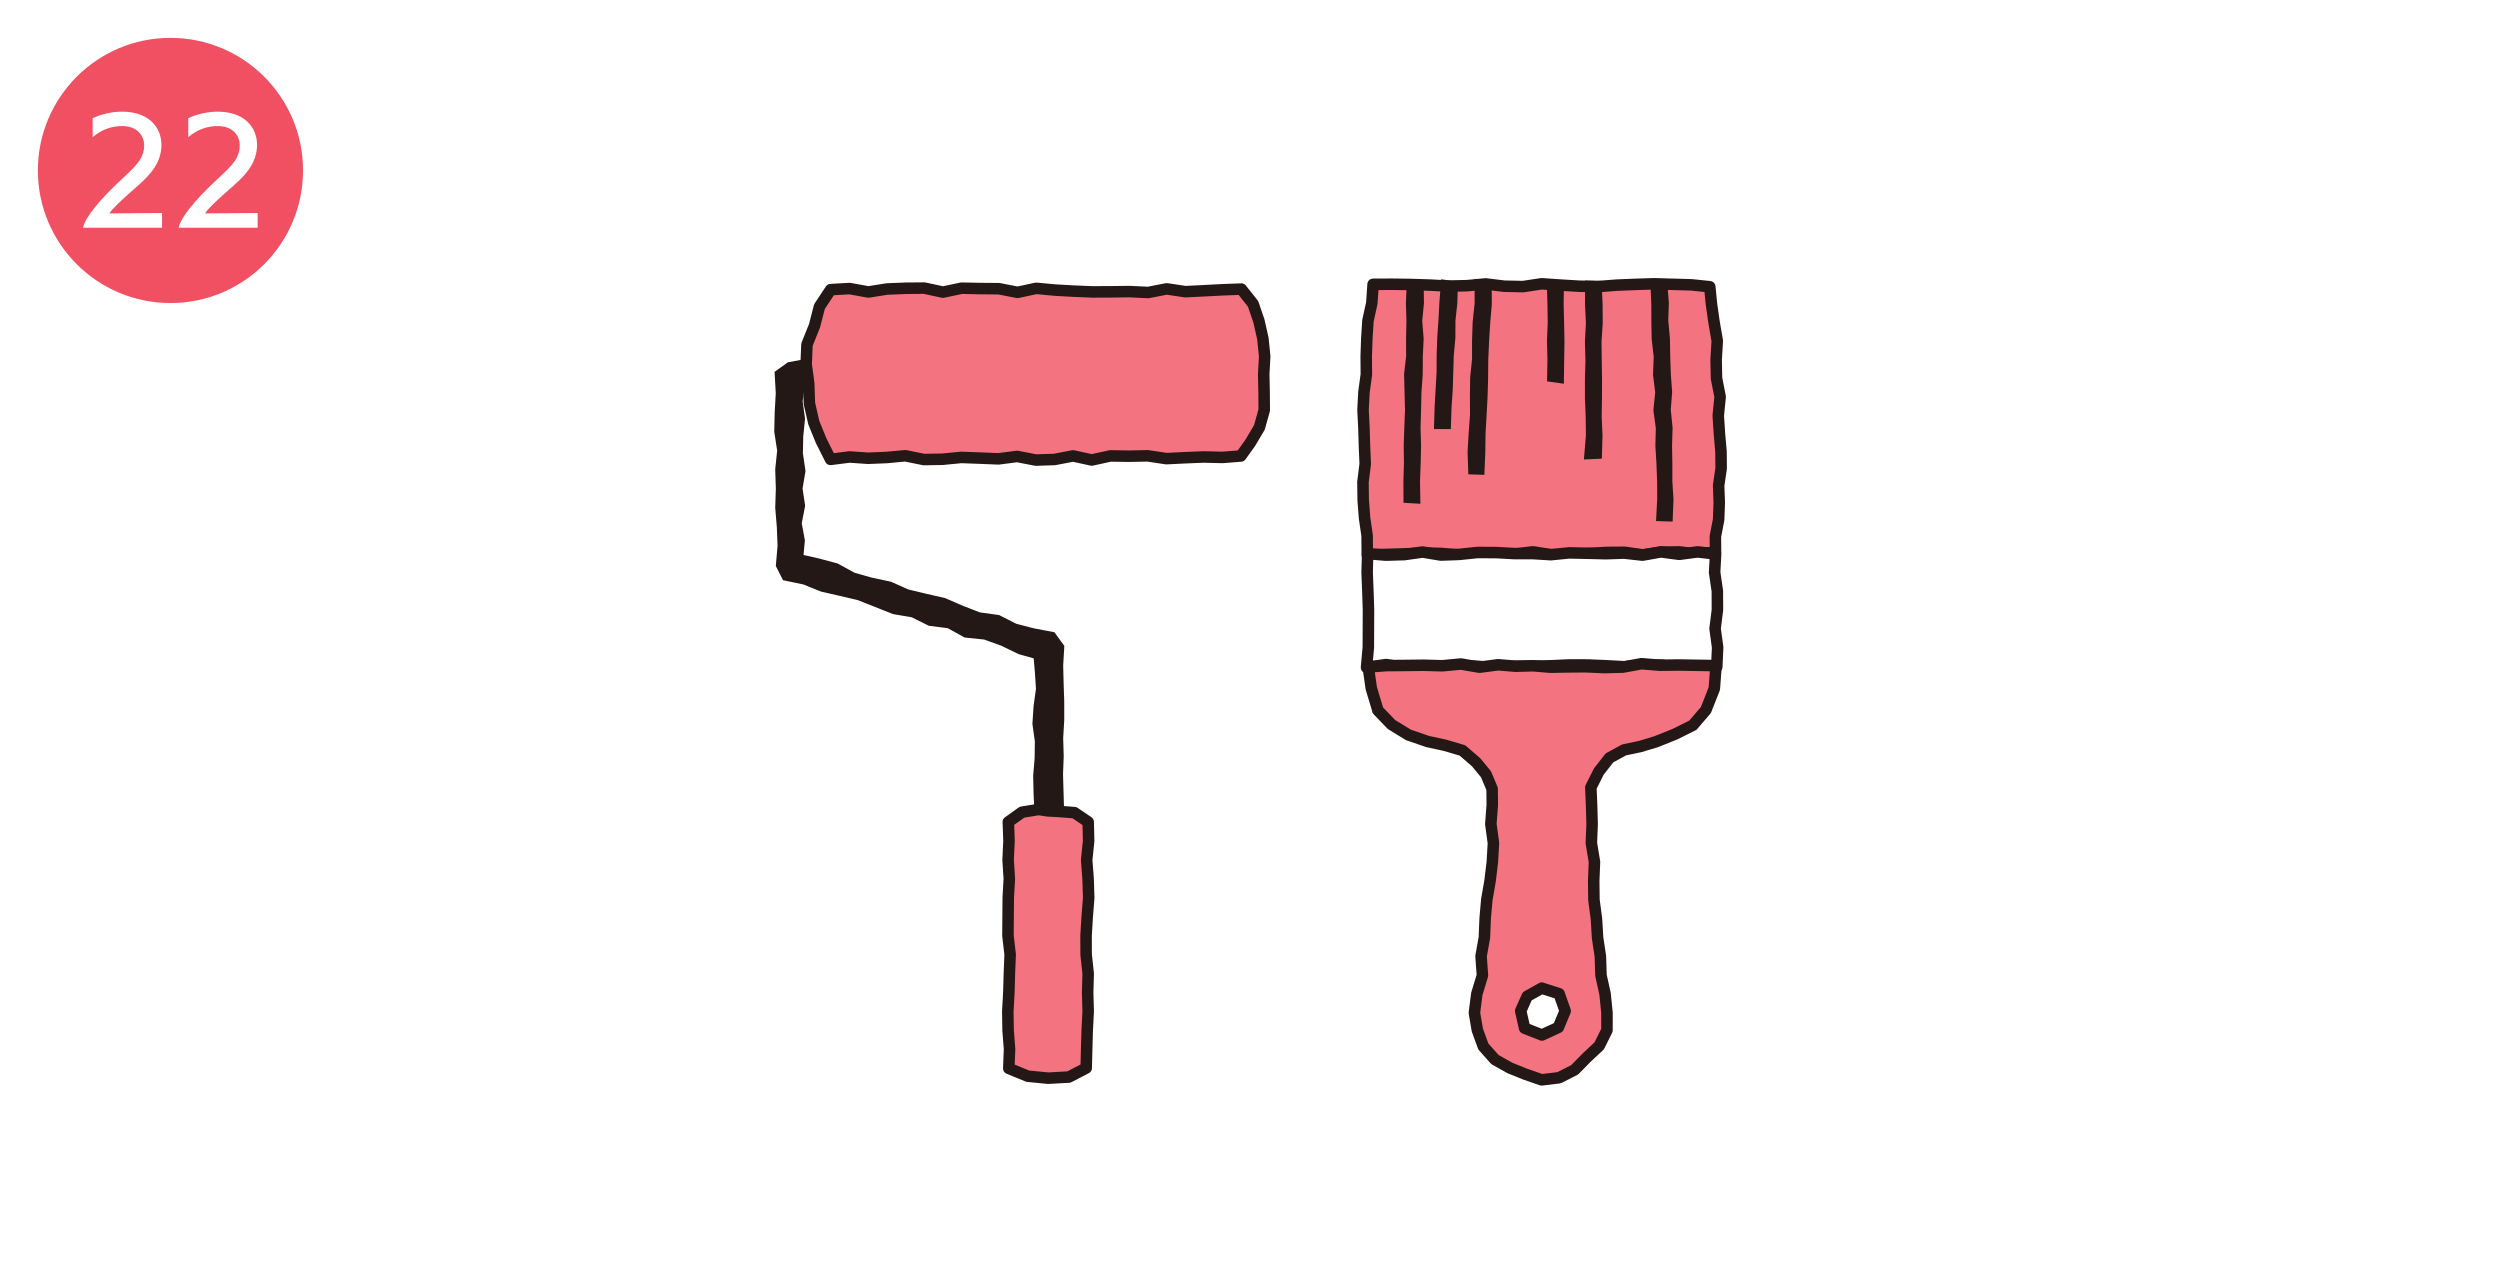 <?xml version="1.0" encoding="UTF-8"?><svg id="_レイヤー_2" xmlns="http://www.w3.org/2000/svg" width="330" height="170" viewBox="0 0 330 170"><defs><style>.cls-1{fill:#f05061;}.cls-2{fill:#fff;}.cls-3{fill:#f37381;}.cls-4{fill:#231815;}.cls-5{stroke-miterlimit:10;stroke-width:1.22px;}.cls-5,.cls-6{fill:none;stroke:#231815;}.cls-6{stroke-linecap:round;stroke-linejoin:round;stroke-width:1.52px;}</style></defs><g id="_レイヤー_1-2"><rect class="cls-2" width="330" height="170"/><circle class="cls-1" cx="22.5" cy="22.5" r="17.5"/><path class="cls-2" d="m10.96,30.04c.32-1.45,2.35-3.77,4.61-5.92.97-.92,2.33-2.08,2.96-3.12.32-.56.5-1.17.5-1.76,0-1.36-.93-2.6-2.92-2.6-1.13,0-2.53.31-3.88,1.47v-2.51c1.31-.59,2.58-.86,3.88-.86,3.55,0,5.2,2.08,5.2,4.4,0,1-.3,2.05-.92,2.98-.83,1.29-2.17,2.37-3.39,3.45-1.09.97-2.33,2.15-2.55,2.6l6.94-.05v1.94h-10.44Z"/><path class="cls-2" d="m23.58,30.04c.32-1.45,2.35-3.77,4.61-5.92.97-.92,2.33-2.08,2.96-3.12.32-.56.5-1.17.5-1.76,0-1.36-.93-2.6-2.92-2.6-1.13,0-2.53.31-3.88,1.47v-2.51c1.31-.59,2.58-.86,3.88-.86,3.55,0,5.2,2.08,5.2,4.4,0,1-.31,2.05-.92,2.98-.83,1.29-2.17,2.37-3.39,3.45-1.09.97-2.33,2.15-2.55,2.6l6.94-.05v1.94h-10.44Z"/><polygon class="cls-4" points="106.54 47.97 104.24 48.4 102.87 49.39 103.01 51.91 102.87 54.42 102.81 56.94 103.2 59.46 102.94 61.98 103.02 64.5 102.94 67.02 103.15 69.54 103.25 72.06 103.03 74.59 103.77 76.05 106.22 76.56 108.54 77.5 110.97 78.06 113.41 78.63 115.73 79.55 118.05 80.47 120.53 80.89 122.78 82.01 125.29 82.33 127.52 83.56 130.05 83.82 132.4 84.67 134.67 85.77 137.02 86.43 137.21 88.66 137.36 90.95 137.04 93.24 136.89 95.53 137.21 97.82 137.18 100.12 136.99 102.41 137.04 104.71 137.15 107.01 138.37 107.16 139.85 107.05 139.78 104.62 139.71 102.22 139.8 99.83 139.73 97.44 139.87 95.04 139.87 92.64 139.79 90.24 139.73 87.84 139.87 85.44 138.83 84.01 136.36 83.54 133.95 82.92 131.7 81.78 129.19 81.43 126.87 80.53 124.57 79.53 122.13 78.97 119.71 78.39 117.42 77.37 114.97 76.85 112.57 76.17 110.34 74.95 107.92 74.3 105.41 73.74 105.63 71.36 105.21 69.06 105.66 66.76 105.32 64.47 105.71 62.17 105.37 59.87 105.42 57.57 105.65 55.27 105.33 52.96 105.64 50.72 106.44 50.49 106.23 49.39 106.54 47.97"/><polygon class="cls-5" points="106.54 47.97 104.24 48.4 102.87 49.39 103.01 51.91 102.87 54.42 102.81 56.94 103.2 59.46 102.94 61.98 103.02 64.5 102.94 67.02 103.15 69.54 103.25 72.06 103.03 74.59 103.77 76.05 106.22 76.56 108.54 77.5 110.97 78.06 113.41 78.63 115.73 79.55 118.05 80.47 120.53 80.89 122.78 82.01 125.29 82.33 127.52 83.56 130.05 83.82 132.4 84.67 134.67 85.77 137.02 86.43 137.21 88.66 137.36 90.95 137.04 93.24 136.89 95.53 137.21 97.82 137.18 100.12 136.99 102.41 137.04 104.71 137.15 107.01 138.37 107.16 139.85 107.05 139.78 104.62 139.71 102.22 139.8 99.83 139.73 97.44 139.87 95.04 139.87 92.64 139.79 90.24 139.73 87.84 139.87 85.44 138.83 84.01 136.36 83.54 133.95 82.92 131.7 81.78 129.19 81.43 126.87 80.53 124.57 79.53 122.13 78.97 119.71 78.39 117.42 77.37 114.97 76.85 112.57 76.17 110.34 74.95 107.92 74.3 105.41 73.74 105.63 71.36 105.21 69.06 105.66 66.76 105.32 64.47 105.71 62.17 105.37 59.87 105.42 57.57 105.65 55.27 105.33 52.96 105.64 50.72 106.44 50.49 106.23 49.39 106.54 47.97"/><polygon class="cls-3" points="163.86 38.16 161.38 38.25 158.92 38.38 156.47 38.5 154 38.13 151.55 38.61 149.09 38.49 146.63 38.52 144.17 38.53 141.71 38.43 139.24 38.29 136.78 38.06 134.32 38.59 131.86 38.11 129.4 38.09 126.93 38.04 124.47 38.56 122.01 38.03 119.55 38.05 117.08 38.15 114.62 38.54 112.15 38.09 109.65 38.23 108.17 40.47 107.51 43.02 106.52 45.48 106.41 48.12 106.59 49.39 106.75 50.64 106.84 53.25 107.42 55.79 108.4 58.19 109.63 60.64 112.13 60.32 114.59 60.49 117.04 60.39 119.5 60.16 121.96 60.66 124.42 60.62 126.88 60.38 129.34 60.47 131.8 60.57 134.26 60.25 136.73 60.73 139.19 60.65 141.65 60.18 144.11 60.72 146.58 60.18 149.04 60.22 151.5 60.17 153.96 60.54 156.43 60.42 158.89 60.32 161.36 60.38 163.79 60.19 165.03 58.46 166.24 56.42 166.88 54.13 166.86 51.74 166.81 49.39 166.94 47.04 166.7 44.69 166.18 42.38 165.41 40.12 163.86 38.16"/><polygon class="cls-6" points="163.86 38.16 161.38 38.25 158.92 38.38 156.47 38.5 154 38.13 151.55 38.61 149.09 38.49 146.63 38.52 144.17 38.53 141.71 38.43 139.24 38.29 136.78 38.06 134.32 38.59 131.86 38.11 129.4 38.09 126.93 38.04 124.47 38.56 122.01 38.03 119.55 38.05 117.08 38.15 114.62 38.54 112.15 38.09 109.65 38.23 108.17 40.47 107.51 43.02 106.52 45.48 106.41 48.12 106.59 49.39 106.75 50.64 106.84 53.25 107.42 55.79 108.4 58.19 109.63 60.64 112.13 60.32 114.59 60.49 117.04 60.39 119.5 60.16 121.96 60.66 124.42 60.62 126.88 60.38 129.34 60.47 131.8 60.57 134.26 60.25 136.73 60.73 139.19 60.65 141.65 60.18 144.11 60.72 146.58 60.18 149.04 60.22 151.5 60.17 153.96 60.54 156.43 60.42 158.89 60.32 161.36 60.38 163.79 60.19 165.03 58.46 166.24 56.42 166.88 54.13 166.86 51.74 166.81 49.39 166.94 47.04 166.7 44.69 166.18 42.38 165.41 40.12 163.86 38.16"/><polygon class="cls-3" points="139.63 107.1 138.37 107.04 137.1 106.85 134.9 107.21 133.1 108.5 133.19 111 133.07 113.5 133.23 116 133.09 118.5 133.07 121 133.05 123.5 133.34 126 133.24 128.5 133.17 131 133.03 133.5 133.07 136.01 133.26 138.51 133.16 141.03 135.67 142.06 138.37 142.32 141.09 142.17 143.38 140.98 143.44 138.52 143.51 136.02 143.64 133.52 143.57 131.02 143.64 128.52 143.37 126.02 143.36 123.52 143.51 121.03 143.71 118.52 143.63 116.02 143.44 113.52 143.7 111.01 143.64 108.5 141.83 107.27 139.63 107.1"/><polygon class="cls-6" points="139.63 107.1 138.37 107.04 137.1 106.85 134.9 107.21 133.1 108.5 133.19 111 133.07 113.5 133.23 116 133.09 118.5 133.07 121 133.05 123.5 133.34 126 133.24 128.5 133.17 131 133.03 133.5 133.07 136.01 133.26 138.51 133.16 141.03 135.67 142.06 138.37 142.32 141.09 142.17 143.38 140.98 143.44 138.52 143.51 136.02 143.64 133.52 143.57 131.02 143.64 128.52 143.37 126.02 143.36 123.52 143.51 121.03 143.71 118.52 143.63 116.02 143.44 113.52 143.7 111.01 143.64 108.5 141.83 107.27 139.63 107.1"/><polygon class="cls-3" points="181.25 37.53 183.76 37.52 186.23 37.55 188.69 37.63 191.16 37.76 193.63 37.71 196.1 37.48 198.57 37.78 201.04 37.83 203.5 37.46 205.97 37.63 208.45 37.78 210.91 37.83 213.38 37.64 215.85 37.54 218.33 37.46 220.8 37.53 223.27 37.6 225.69 37.85 225.91 40.12 226.26 42.56 226.68 45 226.53 47.48 226.58 49.94 227.06 52.38 226.81 54.86 226.97 57.32 227.17 59.58 227.19 61.83 226.86 64.08 226.94 66.34 226.86 68.59 226.43 70.82 226.45 72.87 224.1 73.14 221.68 72.85 219.27 72.88 216.85 73.24 214.43 72.9 212.01 72.92 209.59 73.08 207.17 73.24 204.75 73.22 202.33 72.84 199.91 73.15 197.49 73.09 195.07 73.02 192.65 73.25 190.23 73.05 187.81 73 185.38 73.11 182.96 73.18 180.48 73.24 180.46 70.71 180.12 68.36 179.94 65.99 179.91 63.62 180.21 61.25 180.11 58.88 180.04 56.51 179.92 54.14 180.04 51.78 180.36 49.42 180.34 47.05 180.42 44.69 180.57 42.33 181.08 40.01 181.25 37.53"/><polygon class="cls-6" points="181.25 37.53 183.76 37.52 186.23 37.55 188.69 37.63 191.16 37.76 193.63 37.71 196.1 37.48 198.57 37.78 201.04 37.83 203.5 37.46 205.97 37.63 208.45 37.78 210.91 37.83 213.38 37.64 215.85 37.54 218.33 37.46 220.8 37.53 223.27 37.6 225.69 37.85 225.91 40.12 226.26 42.56 226.68 45 226.53 47.48 226.58 49.94 227.06 52.38 226.81 54.86 226.97 57.32 227.17 59.58 227.19 61.83 226.86 64.08 226.94 66.34 226.86 68.59 226.43 70.82 226.45 72.87 224.1 73.14 221.68 72.85 219.27 72.88 216.85 73.24 214.43 72.9 212.01 72.92 209.59 73.08 207.17 73.24 204.75 73.22 202.33 72.84 199.91 73.15 197.49 73.09 195.07 73.02 192.65 73.25 190.23 73.05 187.81 73 185.38 73.11 182.96 73.18 180.48 73.24 180.46 70.71 180.12 68.36 179.94 65.99 179.91 63.62 180.21 61.25 180.11 58.88 180.04 56.51 179.92 54.14 180.04 51.78 180.36 49.42 180.34 47.05 180.42 44.69 180.57 42.33 181.08 40.01 181.25 37.53"/><polygon class="cls-2" points="180.53 73.08 182.95 73.28 185.36 73.21 187.78 72.87 190.2 73.27 192.62 73.18 195.03 72.93 197.45 72.94 199.87 73.07 202.29 73.07 204.71 73.22 207.13 72.98 209.56 73.03 211.97 73.09 214.39 73.01 216.82 73.28 219.24 72.85 221.66 73.17 224.09 72.85 226.46 73.13 226.33 75.55 226.69 78.02 226.7 80.5 226.39 82.98 226.73 85.46 226.61 88.03 224.1 88.16 221.68 88.15 219.27 87.79 216.85 87.79 214.43 88.01 212.01 87.88 209.59 87.78 207.17 87.77 204.75 87.88 202.33 87.94 199.91 87.95 197.49 88.16 195.07 87.95 192.65 87.84 190.23 88.04 187.81 88.06 185.38 88.11 182.96 87.72 180.38 88.1 180.62 85.47 180.63 82.99 180.64 80.51 180.56 78.04 180.46 75.55 180.53 73.08"/><polygon class="cls-6" points="180.53 73.08 182.95 73.28 185.36 73.21 187.78 72.87 190.2 73.27 192.62 73.18 195.03 72.93 197.45 72.94 199.87 73.07 202.29 73.07 204.71 73.22 207.13 72.98 209.56 73.03 211.97 73.09 214.39 73.01 216.82 73.28 219.24 72.85 221.66 73.17 224.09 72.85 226.46 73.13 226.33 75.55 226.69 78.02 226.7 80.5 226.39 82.98 226.73 85.46 226.61 88.03 224.1 88.16 221.68 88.15 219.27 87.79 216.85 87.79 214.43 88.01 212.01 87.88 209.59 87.78 207.17 87.77 204.75 87.88 202.33 87.94 199.91 87.95 197.49 88.16 195.07 87.95 192.65 87.84 190.23 88.04 187.81 88.06 185.38 88.11 182.96 87.72 180.38 88.1 180.62 85.47 180.63 82.99 180.64 80.51 180.56 78.04 180.46 75.55 180.53 73.08"/><polygon class="cls-4" points="195.26 37.53 196.29 37.72 196.31 40.13 196.1 42.57 195.95 45.01 195.84 47.45 195.82 49.9 195.75 52.35 195.62 54.79 195.48 57.23 195.45 59.68 195.35 62.05 194.41 62.02 194.33 59.68 194.47 57.23 194.65 54.79 194.64 52.34 194.67 49.89 194.92 47.44 194.92 44.98 195 42.53 195.26 40.09 195.26 37.53"/><polygon class="cls-5" points="195.26 37.53 196.29 37.72 196.31 40.13 196.1 42.57 195.95 45.01 195.84 47.45 195.82 49.9 195.75 52.35 195.62 54.79 195.48 57.23 195.45 59.68 195.35 62.05 194.41 62.02 194.33 59.68 194.47 57.23 194.65 54.79 194.64 52.34 194.67 49.89 194.92 47.44 194.92 44.98 195 42.53 195.26 40.09 195.26 37.53"/><polygon class="cls-4" points="190.8 37.57 191.82 37.74 191.76 39.98 191.51 42.27 191.5 44.57 191.29 46.86 191.22 49.16 191.15 51.46 190.99 53.76 190.92 56.03 189.91 56.03 189.98 53.75 190.11 51.45 190.24 49.15 190.25 46.84 190.33 44.53 190.49 42.23 190.61 39.92 190.8 37.57"/><polygon class="cls-5" points="190.8 37.57 191.82 37.74 191.76 39.98 191.51 42.27 191.5 44.57 191.29 46.86 191.22 49.16 191.15 51.46 190.99 53.76 190.92 56.03 189.91 56.03 189.98 53.75 190.11 51.45 190.24 49.15 190.25 46.84 190.33 44.53 190.49 42.23 190.61 39.92 190.8 37.57"/><polygon class="cls-4" points="186.3 37.51 187.32 37.64 187.35 40.02 187.12 42.36 187.31 44.71 187.2 47.05 187.19 49.4 187.02 51.75 186.97 54.1 186.9 56.45 186.97 58.8 186.92 61.15 186.83 63.5 186.87 65.85 185.87 65.79 185.86 63.5 185.93 61.15 185.9 58.8 185.98 56.45 186.07 54.11 186.01 51.76 185.95 49.4 186.22 47.05 186.21 44.7 186.26 42.35 186.19 40 186.3 37.51"/><polygon class="cls-5" points="186.3 37.51 187.32 37.64 187.35 40.02 187.12 42.36 187.31 44.71 187.2 47.05 187.19 49.4 187.02 51.75 186.97 54.1 186.9 56.45 186.97 58.8 186.92 61.15 186.83 63.5 186.87 65.85 185.87 65.79 185.86 63.5 185.93 61.15 185.9 58.8 185.98 56.45 186.07 54.11 186.01 51.76 185.95 49.4 186.22 47.05 186.21 44.7 186.26 42.35 186.19 40 186.3 37.51"/><polygon class="cls-4" points="209.83 37.66 210.82 37.68 210.93 40.14 210.95 42.62 210.79 45.09 210.82 47.56 210.86 50.04 210.85 52.52 210.81 55 210.92 57.48 210.85 59.96 209.74 60.01 209.95 57.49 209.92 55.01 209.82 52.54 209.82 50.07 209.89 47.59 209.82 45.11 209.95 42.63 209.83 40.14 209.83 37.66"/><polygon class="cls-5" points="209.83 37.66 210.82 37.68 210.93 40.14 210.95 42.62 210.79 45.09 210.82 47.56 210.86 50.04 210.85 52.52 210.81 55 210.92 57.48 210.85 59.96 209.74 60.01 209.95 57.49 209.92 55.01 209.82 52.54 209.82 50.07 209.89 47.59 209.82 45.11 209.95 42.63 209.83 40.14 209.83 37.66"/><polygon class="cls-4" points="219.49 37.59 219.68 39.99 219.6 42.34 219.82 44.69 219.86 47.05 219.94 49.4 220.11 51.75 219.93 54.11 220.17 56.47 220.1 58.83 220.14 61.19 220.14 63.55 220.29 65.9 220.2 68.22 219.24 68.19 219.36 65.89 219.35 63.54 219.26 61.19 219.12 58.84 219.18 56.49 218.86 54.14 219.1 51.78 218.81 49.43 218.9 47.08 218.63 44.73 218.59 42.38 218.58 40.03 218.48 37.73 219.49 37.59"/><polygon class="cls-5" points="219.49 37.59 219.68 39.99 219.6 42.34 219.82 44.69 219.86 47.05 219.94 49.4 220.11 51.75 219.93 54.11 220.17 56.47 220.1 58.83 220.14 61.19 220.14 63.55 220.29 65.9 220.2 68.22 219.24 68.19 219.36 65.89 219.35 63.54 219.26 61.19 219.12 58.84 219.18 56.49 218.86 54.14 219.1 51.78 218.81 49.43 218.9 47.08 218.63 44.73 218.59 42.38 218.58 40.03 218.48 37.73 219.49 37.59"/><polygon class="cls-4" points="205.83 37.63 205.79 40.11 205.85 42.56 205.9 45.02 205.86 47.48 205.83 49.95 204.83 49.81 204.87 47.43 204.81 44.99 204.91 42.55 204.87 40.1 204.8 37.62 205.83 37.63"/><polygon class="cls-5" points="205.83 37.63 205.79 40.11 205.85 42.56 205.9 45.02 205.86 47.48 205.83 49.95 204.83 49.81 204.87 47.43 204.81 44.99 204.91 42.55 204.87 40.1 204.8 37.62 205.83 37.63"/><path class="cls-3" d="m181.87,93.76l1.81,1.88,2.24,1.37,2.53.87,2.3.5,2.3.68,1.81,1.57,1.29,1.57.81,1.93.02,2.13-.19,2.5.34,2.52-.14,2.5-.3,2.49-.43,2.48-.22,2.5-.1,2.5-.44,2.47.18,2.54-.74,2.43-.32,2.5.39,2.28.79,2.17,1.53,1.72,1.97,1.11,2.03.82,2.17.75,2.3-.28,2.05-1.04,1.58-1.61,1.66-1.55,1.03-2.07v-2.31s-.25-2.48-.25-2.48l-.54-2.45-.08-2.51-.37-2.47-.15-2.5-.33-2.48-.03-2.51.1-2.51-.41-2.49.1-2.5-.07-2.5-.1-2.34,1.05-2.09,1.41-1.81,1.92-1.05,2.14-.45,2.09-.63,2.49-1,2.37-1.18,1.72-2.01,1.11-2.82.23-3.04-2.47-.04-2.46-.04-2.46.03-2.46-.2-2.46.45-2.47.06-2.47-.11-2.3.02-2.3.04-2.3-.19-2.31.06-2.31-.19-2.45.32-2.46-.42-2.46.23-2.46-.07-2.46.03-2.47.02-2.38.18.4,2.81.86,2.86Zm21.65,36.68l2.28.73.8,2.28-.9,2.17-2.17,1-2.28-.9-.52-2.28.86-1.93,1.93-1.08Z"/><path class="cls-6" d="m181.87,93.76l1.81,1.88,2.24,1.37,2.53.87,2.3.5,2.3.68,1.81,1.57,1.29,1.57.81,1.93.02,2.13-.19,2.5.34,2.52-.14,2.5-.3,2.49-.43,2.48-.22,2.5-.1,2.5-.44,2.47.18,2.54-.74,2.43-.32,2.5.39,2.28.79,2.17,1.53,1.72,1.97,1.11,2.03.82,2.17.75,2.3-.28,2.05-1.04,1.58-1.61,1.66-1.55,1.03-2.07v-2.31s-.25-2.48-.25-2.48l-.54-2.45-.08-2.51-.37-2.47-.15-2.5-.33-2.48-.03-2.51.1-2.51-.41-2.49.1-2.5-.07-2.5-.1-2.34,1.05-2.09,1.41-1.81,1.92-1.05,2.14-.45,2.09-.63,2.49-1,2.37-1.18,1.72-2.01,1.11-2.82.23-3.04-2.47-.04-2.46-.04-2.46.03-2.46-.2-2.46.45-2.47.06-2.47-.11-2.3.02-2.3.04-2.3-.19-2.31.06-2.31-.19-2.45.32-2.46-.42-2.46.23-2.46-.07-2.46.03-2.47.02-2.38.18.4,2.81.86,2.86Zm21.65,36.68l2.28.73.8,2.28-.9,2.17-2.17,1-2.28-.9-.52-2.28.86-1.93,1.93-1.08Z"/></g></svg>